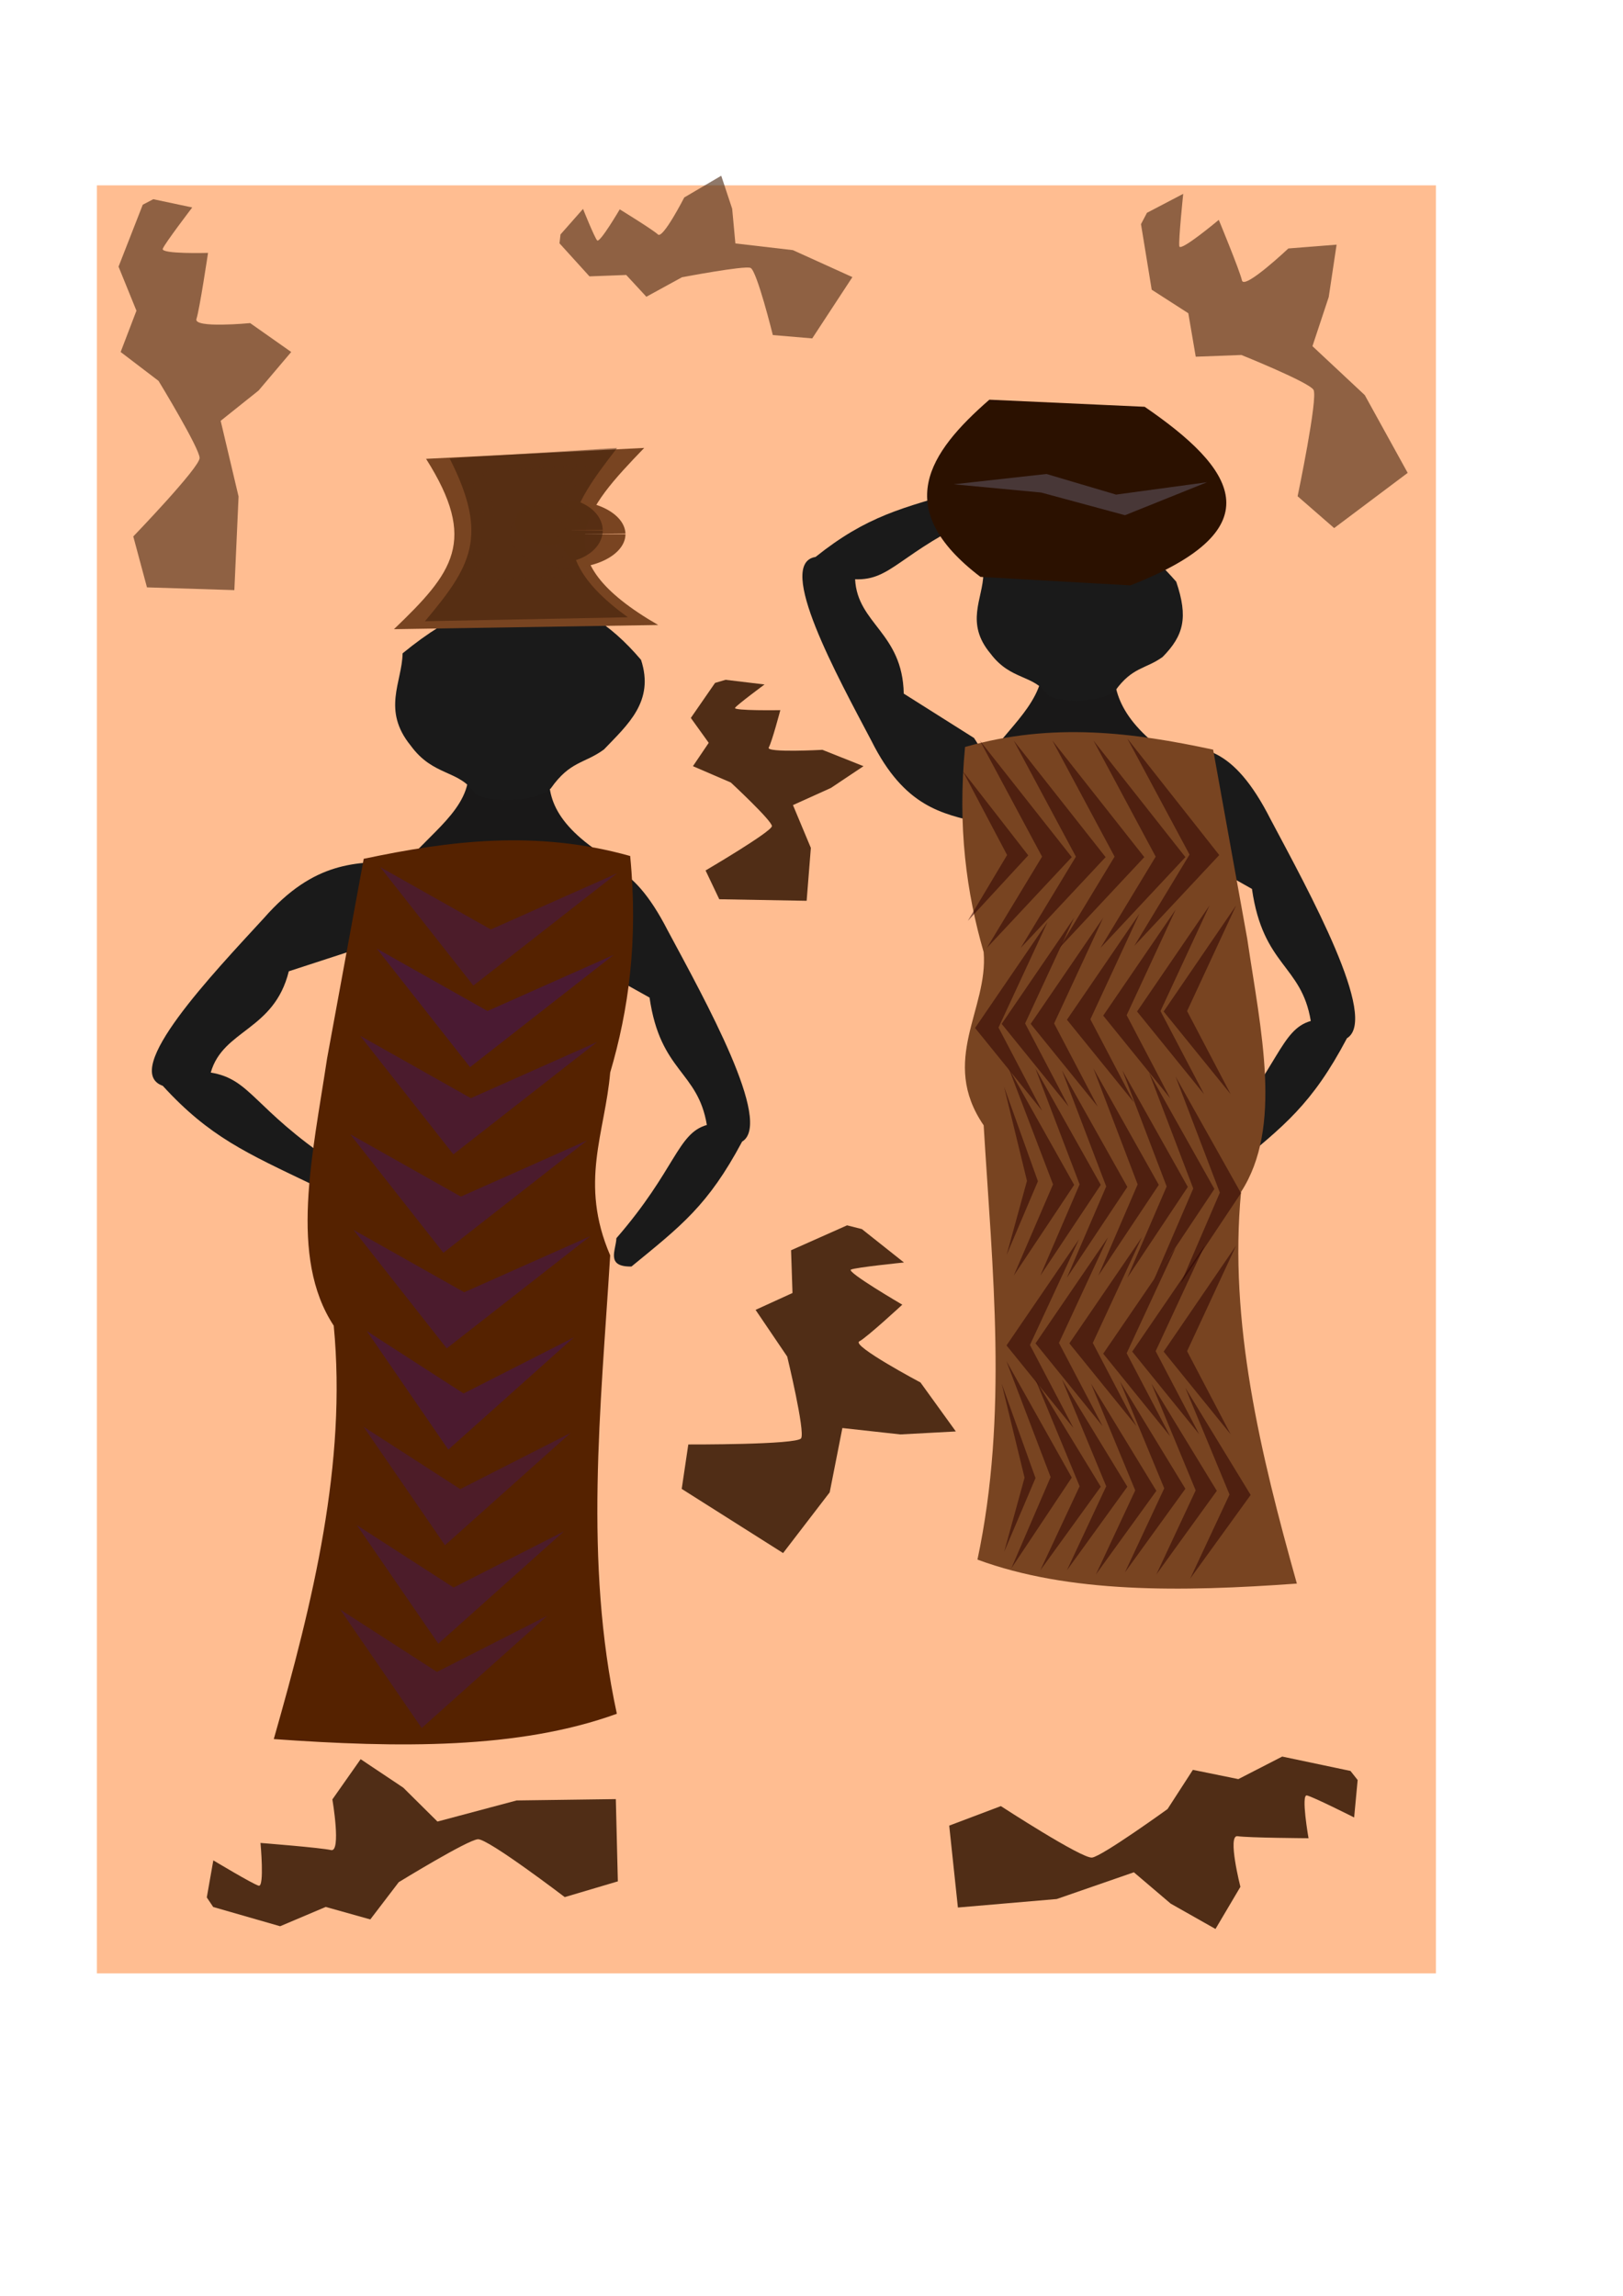 <?xml version="1.0" encoding="UTF-8" standalone="no"?>
<!-- Created with Inkscape (http://www.inkscape.org/) -->
<svg
   xmlns:dc="http://purl.org/dc/elements/1.1/"
   xmlns:cc="http://web.resource.org/cc/"
   xmlns:rdf="http://www.w3.org/1999/02/22-rdf-syntax-ns#"
   xmlns:svg="http://www.w3.org/2000/svg"
   xmlns="http://www.w3.org/2000/svg"
   xmlns:sodipodi="http://sodipodi.sourceforge.net/DTD/sodipodi-0.dtd"
   xmlns:inkscape="http://www.inkscape.org/namespaces/inkscape"
   width="210mm"
   height="297mm"
   id="svg2"
   sodipodi:version="0.32"
   inkscape:version="0.45.1"
   sodipodi:docbase="C:\Users\blondu\Desktop\silvia2k1\Xoxo"
   sodipodi:docname="Af.art.svg"
   inkscape:output_extension="org.inkscape.output.svg.inkscape"
   inkscape:export-filename="C:\Users\blondu\Desktop\silvia2k1\Xoxo\Af.art.png"
   inkscape:export-xdpi="87.66333"
   inkscape:export-ydpi="87.66333">
  <defs
     id="defs4">
    <filter
       inkscape:collect="always"
       id="filter4177">
      <feGaussianBlur
         inkscape:collect="always"
         stdDeviation="8.441"
         id="feGaussianBlur4179" />
    </filter>
    <filter
       inkscape:collect="always"
       x="-0.061"
       width="1.123"
       y="-0.104"
       height="1.207"
       id="filter5304">
      <feGaussianBlur
         inkscape:collect="always"
         stdDeviation="5.199"
         id="feGaussianBlur5306" />
    </filter>
    <filter
       inkscape:collect="always"
       x="-0.142"
       width="1.284"
       y="-0.064"
       height="1.128"
       id="filter6319">
      <feGaussianBlur
         inkscape:collect="always"
         stdDeviation="8.739"
         id="feGaussianBlur6321" />
    </filter>
    <filter
       inkscape:collect="always"
       x="-0.092"
       width="1.184"
       y="-0.155"
       height="1.311"
       id="filter7380">
      <feGaussianBlur
         inkscape:collect="always"
         stdDeviation="7.799"
         id="feGaussianBlur7382" />
    </filter>
    <filter
       inkscape:collect="always"
       x="-0.092"
       width="1.184"
       y="-0.155"
       height="1.311"
       id="filter8397">
      <feGaussianBlur
         inkscape:collect="always"
         stdDeviation="7.799"
         id="feGaussianBlur8399" />
    </filter>
    <filter
       inkscape:collect="always"
       x="-0.121"
       width="1.243"
       y="-0.121"
       height="1.242"
       id="filter16189">
      <feGaussianBlur
         inkscape:collect="always"
         stdDeviation="15.829"
         id="feGaussianBlur16191" />
    </filter>
    <filter
       inkscape:collect="always"
       x="-0.161"
       width="1.321"
       y="-0.278"
       height="1.557"
       id="filter17272">
      <feGaussianBlur
         inkscape:collect="always"
         stdDeviation="11.502"
         id="feGaussianBlur17274" />
    </filter>
    <filter
       inkscape:collect="always"
       x="-0.167"
       width="1.334"
       y="-0.134"
       height="1.268"
       id="filter18349">
      <feGaussianBlur
         inkscape:collect="always"
         stdDeviation="10.279"
         id="feGaussianBlur18351" />
    </filter>
    <filter
       inkscape:collect="always"
       x="-0.389"
       width="1.777"
       y="-0.282"
       height="1.564"
       id="filter19526">
      <feGaussianBlur
         inkscape:collect="always"
         stdDeviation="14.72"
         id="feGaussianBlur19528" />
    </filter>
    <filter
       inkscape:collect="always"
       x="-0.11"
       width="1.22"
       y="-0.205"
       height="1.41"
       id="filter21544">
      <feGaussianBlur
         inkscape:collect="always"
         stdDeviation="15.528"
         id="feGaussianBlur21546" />
    </filter>
    <filter
       inkscape:collect="always"
       x="-0.044"
       width="1.088"
       y="-0.312"
       height="1.624"
       id="filter22629">
      <feGaussianBlur
         inkscape:collect="always"
         stdDeviation="5.255"
         id="feGaussianBlur22631" />
    </filter>
    <filter
       inkscape:collect="always"
       x="-0.55"
       width="2.1"
       y="-0.318"
       height="1.635"
       id="filter26816">
      <feGaussianBlur
         inkscape:collect="always"
         stdDeviation="75.926"
         id="feGaussianBlur26818" />
    </filter>
  </defs>
  <sodipodi:namedview
     id="base"
     pagecolor="#ffffff"
     bordercolor="#666666"
     borderopacity="1.0"
     inkscape:pageopacity="0.0"
     inkscape:pageshadow="2"
     inkscape:zoom="0.35"
     inkscape:cx="365.34955"
     inkscape:cy="526.92665"
     inkscape:document-units="px"
     inkscape:current-layer="layer1"
     inkscape:window-width="1280"
     inkscape:window-height="750"
     inkscape:window-x="-8"
     inkscape:window-y="-8" />
  <g
     inkscape:label="Capa 1"
     inkscape:groupmode="layer"
     id="layer1">
    <g
       id="g26832"
       transform="matrix(0.888,0,0,0.837,50.975,85.73)">
      <rect
         y="5.844"
         x="-4.041"
         height="1044.498"
         width="737.411"
         id="rect23785"
         style="opacity:0.642;fill:#ff9955;fill-opacity:1;stroke:none;stroke-opacity:1" />
      <g
         transform="matrix(0.659,0,0,0.596,-140.543,367.245)"
         id="g23740">
        <path
           style="fill:#1a1a1a;fill-rule:evenodd;stroke:none;stroke-width:0.922px;stroke-linecap:butt;stroke-linejoin:miter;stroke-opacity:1;filter:url(#filter6319)"
           d="M 71.683,155.18 C 46.417,155.739 21.317,154.139 -8.398,212.337 C -38.519,268.737 -93.51,367.74 -68.305,382.969 C -40.692,434.872 -19.073,451.056 20.722,483.83 C 41.683,484.178 33.159,470.636 32.856,460.967 C -14.942,405.654 -16.142,376.297 -39.946,369.517 C -32.702,325.655 -2.512,327.001 6.162,266.635 L 57.123,238.057 C 78.226,206.604 72.266,181.525 71.683,155.18 z "
           id="path22637"
           sodipodi:nodetypes="ccccccccc"
           transform="matrix(-1.066,0,0,1.258,1178.97,-252.197)" />
        <path
           transform="matrix(1.243,0.324,0.162,-0.944,830.551,141.508)"
           sodipodi:nodetypes="ccccccccc"
           id="path20525"
           d="M 71.683,155.18 C 46.417,155.739 21.317,154.139 -8.398,212.337 C -38.519,268.737 -93.51,367.74 -68.305,382.969 C -40.692,434.872 -19.073,451.056 20.722,483.83 C 41.683,484.178 33.159,470.636 32.856,460.967 C -14.942,405.654 -16.142,376.297 -39.946,369.517 C -32.702,325.655 -2.512,327.001 6.162,266.635 L 57.123,238.057 C 78.226,206.604 72.266,181.525 71.683,155.18 z "
           style="fill:#1a1a1a;fill-rule:evenodd;stroke:none;stroke-width:0.922px;stroke-linecap:butt;stroke-linejoin:miter;stroke-opacity:1;filter:url(#filter6319)" />
        <path
           sodipodi:nodetypes="ccccc"
           id="path20523"
           d="M 989.914,-147.786 C 997.341,-106.462 961.76,-79.783 939.355,-48.617 L 1111.255,-49.994 C 1061.236,-86.65 1057.489,-117.003 1060.696,-146.409 L 989.914,-147.786 z "
           style="fill:#181818;fill-opacity:0.992;fill-rule:evenodd;stroke:none;stroke-width:0.826px;stroke-linecap:butt;stroke-linejoin:miter;stroke-opacity:1;filter:url(#filter17272)"
           transform="matrix(0.859,0,0,1,146.623,0)" />
        <path
           sodipodi:nodetypes="ccccccccc"
           id="path20517"
           d="M 684.764,-51.689 C 758.058,-70.024 832.511,-81.402 913.336,-54.546 C 920.385,31.551 911.931,102.144 896.193,165.454 C 891.792,226.809 937.161,281.377 896.193,351.169 C 888.126,506.407 873.536,661.645 901.907,816.883 C 817.63,853.09 714.515,851.621 607.622,842.597 C 641.339,702.597 670.362,562.597 659.05,422.597 C 620.408,353.114 640.801,249.896 653.336,151.169 L 684.764,-51.689 z "
           style="fill:#784421;fill-rule:evenodd;stroke:none;stroke-width:1px;stroke-linecap:butt;stroke-linejoin:miter;stroke-opacity:1;filter:url(#filter4177)"
           transform="matrix(-0.907,0,0,0.914,1761.03,-6.045)" />
        <path
           transform="matrix(0.593,0,0,0.544,1277.406,-169.249)"
           sodipodi:nodetypes="ccccccc"
           id="path20519"
           d="M -555.584,-103.252 C -556.223,-58.411 -581.779,-15.205 -545.482,40.189 C -516.842,88.93 -484.896,77.246 -464.67,114.941 C -449.193,129.166 -390.516,129.893 -369.716,106.859 C -345.472,63.884 -327.289,68.472 -303.046,46.25 C -273.328,7.688 -266.657,-24.829 -283.82,-89.436 C -361.48,-202.844 -429.52,-231.863 -555.584,-103.252 z "
           style="opacity:1;fill:#1a1a1a;fill-rule:evenodd;stroke:none;stroke-width:1px;stroke-linecap:butt;stroke-linejoin:miter;stroke-opacity:1;filter:url(#filter16189)" />
        <g
           id="g22633"
           transform="matrix(0.738,0,0,1,1492.714,-371.736)">
          <path
             sodipodi:nodetypes="ccccc"
             id="path20527"
             d="M -731.4,-24.546 C -800.535,27.691 -842.919,82.227 -741.507,149.117 L -571.716,157.452 C -405.515,101.312 -454.641,42.212 -555.545,-17.599 L -731.4,-24.546 z "
             style="fill:#2b1100;fill-rule:evenodd;stroke:none;stroke-width:0.829px;stroke-linecap:butt;stroke-linejoin:miter;stroke-opacity:1;filter:url(#filter21544)" />
          <path
             id="path20529"
             d="M -771.757,58.372 L -666.701,48.271 L -587.909,68.474 L -484.873,56.352 L -577.807,88.677 L -672.762,66.453 L -771.757,58.372 z "
             style="fill:#483737;fill-rule:evenodd;stroke:none;stroke-width:1px;stroke-linecap:butt;stroke-linejoin:miter;stroke-opacity:1;filter:url(#filter22629)" />
        </g>
        <path
           id="path22639"
           d="M 399.8,-136.297 L 479.805,-15.806 L 603.148,-129.955 L 483.338,-55.528 L 399.8,-136.297 z "
           style="opacity:0.725;fill:#2b0000;fill-rule:evenodd;stroke:none;stroke-width:0.509px;stroke-linecap:butt;stroke-linejoin:miter;stroke-opacity:1;filter:url(#filter7380)"
           transform="matrix(-4.7878313e-2,-0.997,0.621,-7.6838133e-2,1054.607,529.213)"
           sodipodi:nodetypes="ccccc" />
        <path
           sodipodi:nodetypes="ccccc"
           transform="matrix(-4.7878313e-2,-0.997,0.621,-7.6838133e-2,1082.891,529.213)"
           style="opacity:0.725;fill:#2b0000;fill-rule:evenodd;stroke:none;stroke-width:0.509px;stroke-linecap:butt;stroke-linejoin:miter;stroke-opacity:1;filter:url(#filter7380)"
           d="M 399.8,-136.297 L 479.805,-15.806 L 603.148,-129.955 L 483.338,-55.528 L 399.8,-136.297 z "
           id="path22641" />
        <path
           id="path22643"
           d="M 399.8,-136.297 L 479.805,-15.806 L 603.148,-129.955 L 483.338,-55.528 L 399.8,-136.297 z "
           style="opacity:0.725;fill:#2b0000;fill-rule:evenodd;stroke:none;stroke-width:0.509px;stroke-linecap:butt;stroke-linejoin:miter;stroke-opacity:1;filter:url(#filter7380)"
           transform="matrix(-4.7878313e-2,-0.997,0.621,-7.6838133e-2,1115.216,529.213)"
           sodipodi:nodetypes="ccccc" />
        <path
           sodipodi:nodetypes="ccccc"
           transform="matrix(-4.7878313e-2,-0.997,0.621,-7.6838133e-2,1149.562,529.213)"
           style="opacity:0.725;fill:#2b0000;fill-rule:evenodd;stroke:none;stroke-width:0.509px;stroke-linecap:butt;stroke-linejoin:miter;stroke-opacity:1;filter:url(#filter7380)"
           d="M 399.8,-136.297 L 479.805,-15.806 L 603.148,-129.955 L 483.338,-55.528 L 399.8,-136.297 z "
           id="path22645" />
        <path
           id="path22647"
           d="M 399.8,-136.297 L 479.805,-15.806 L 603.148,-129.955 L 483.338,-55.528 L 399.8,-136.297 z "
           style="opacity:0.725;fill:#2b0000;fill-rule:evenodd;stroke:none;stroke-width:0.509px;stroke-linecap:butt;stroke-linejoin:miter;stroke-opacity:1;filter:url(#filter7380)"
           transform="matrix(-4.7878313e-2,-0.997,0.621,-7.6838133e-2,1177.846,527.193)"
           sodipodi:nodetypes="ccccc" />
        <path
           sodipodi:nodetypes="ccccc"
           transform="matrix(-3.4027964e-2,-0.72,0.442,-5.5450893e-2,1008.756,394.912)"
           style="opacity:0.725;fill:#2b0000;fill-rule:evenodd;stroke:none;stroke-width:0.509px;stroke-linecap:butt;stroke-linejoin:miter;stroke-opacity:1;filter:url(#filter7380)"
           d="M 399.8,-136.297 L 479.805,-15.806 L 603.148,-129.955 L 483.338,-55.528 L 399.8,-136.297 z "
           id="path22649" />
        <path
           sodipodi:nodetypes="ccccc"
           transform="matrix(3.7742023e-2,-0.908,-0.49,-6.9963663e-2,1072.737,637.929)"
           style="opacity:0.725;fill:#2b0000;fill-rule:evenodd;stroke:none;stroke-width:0.509px;stroke-linecap:butt;stroke-linejoin:miter;stroke-opacity:1;filter:url(#filter7380)"
           d="M 399.8,-136.297 L 479.805,-15.806 L 603.148,-129.955 L 483.338,-55.528 L 399.8,-136.297 z "
           id="path22651" />
        <path
           id="path22653"
           d="M 399.8,-136.297 L 479.805,-15.806 L 603.148,-129.955 L 483.338,-55.528 L 399.8,-136.297 z "
           style="opacity:0.725;fill:#2b0000;fill-rule:evenodd;stroke:none;stroke-width:0.509px;stroke-linecap:butt;stroke-linejoin:miter;stroke-opacity:1;filter:url(#filter7380)"
           transform="matrix(3.7742023e-2,-0.908,-0.49,-6.9963663e-2,1050.514,637.929)"
           sodipodi:nodetypes="ccccc" />
        <path
           sodipodi:nodetypes="ccccc"
           transform="matrix(3.7742023e-2,-0.908,-0.49,-6.9963663e-2,1022.23,641.969)"
           style="opacity:0.725;fill:#2b0000;fill-rule:evenodd;stroke:none;stroke-width:0.509px;stroke-linecap:butt;stroke-linejoin:miter;stroke-opacity:1;filter:url(#filter7380)"
           d="M 399.8,-136.297 L 479.805,-15.806 L 603.148,-129.955 L 483.338,-55.528 L 399.8,-136.297 z "
           id="path22655" />
        <path
           id="path22657"
           d="M 399.8,-136.297 L 479.805,-15.806 L 603.148,-129.955 L 483.338,-55.528 L 399.8,-136.297 z "
           style="opacity:0.725;fill:#2b0000;fill-rule:evenodd;stroke:none;stroke-width:0.509px;stroke-linecap:butt;stroke-linejoin:miter;stroke-opacity:1;filter:url(#filter7380)"
           transform="matrix(3.7742023e-2,-0.908,-0.49,-6.9963663e-2,991.925,646.01)"
           sodipodi:nodetypes="ccccc" />
        <path
           sodipodi:nodetypes="ccccc"
           transform="matrix(3.7742023e-2,-0.908,-0.49,-6.9963663e-2,961.621,650.05)"
           style="opacity:0.725;fill:#2b0000;fill-rule:evenodd;stroke:none;stroke-width:0.509px;stroke-linecap:butt;stroke-linejoin:miter;stroke-opacity:1;filter:url(#filter7380)"
           d="M 399.8,-136.297 L 479.805,-15.806 L 603.148,-129.955 L 483.338,-55.528 L 399.8,-136.297 z "
           id="path22659" />
        <path
           id="path22661"
           d="M 399.8,-136.297 L 479.805,-15.806 L 603.148,-129.955 L 483.338,-55.528 L 399.8,-136.297 z "
           style="opacity:0.725;fill:#2b0000;fill-rule:evenodd;stroke:none;stroke-width:0.509px;stroke-linecap:butt;stroke-linejoin:miter;stroke-opacity:1;filter:url(#filter7380)"
           transform="matrix(3.7742023e-2,-0.908,-0.49,-6.9963663e-2,937.377,650.05)"
           sodipodi:nodetypes="ccccc" />
        <path
           sodipodi:nodetypes="ccccc"
           transform="matrix(3.7742023e-2,-0.908,-0.49,-6.9963663e-2,915.154,654.091)"
           style="opacity:0.725;fill:#2b0000;fill-rule:evenodd;stroke:none;stroke-width:0.509px;stroke-linecap:butt;stroke-linejoin:miter;stroke-opacity:1;filter:url(#filter7380)"
           d="M 399.8,-136.297 L 479.805,-15.806 L 603.148,-129.955 L 483.338,-55.528 L 399.8,-136.297 z "
           id="path22663" />
        <path
           id="path22665"
           d="M 399.8,-136.297 L 479.805,-15.806 L 603.148,-129.955 L 483.338,-55.528 L 399.8,-136.297 z "
           style="opacity:0.725;fill:#2b0000;fill-rule:evenodd;stroke:none;stroke-width:0.509px;stroke-linecap:butt;stroke-linejoin:miter;stroke-opacity:1;filter:url(#filter7380)"
           transform="matrix(3.7742023e-2,-0.908,-0.49,-6.9963663e-2,941.418,965.218)"
           sodipodi:nodetypes="ccccc" />
        <path
           id="path22667"
           d="M 399.8,-136.297 L 479.805,-15.806 L 603.148,-129.955 L 483.338,-55.528 L 399.8,-136.297 z "
           style="opacity:0.725;fill:#2b0000;fill-rule:evenodd;stroke:none;stroke-width:0.509px;stroke-linecap:butt;stroke-linejoin:miter;stroke-opacity:1;filter:url(#filter7380)"
           transform="matrix(-1.765937e-2,-0.809,0.229,-6.2325363e-2,1005.626,756.928)"
           sodipodi:nodetypes="ccccc" />
        <path
           id="path22669"
           d="M 399.8,-136.297 L 479.805,-15.806 L 603.148,-129.955 L 483.338,-55.528 L 399.8,-136.297 z "
           style="opacity:0.725;fill:#2b0000;fill-rule:evenodd;stroke:none;stroke-width:0.509px;stroke-linecap:butt;stroke-linejoin:miter;stroke-opacity:1;filter:url(#filter7380)"
           transform="matrix(-3.4027964e-2,-0.997,0.442,-7.6838133e-2,1091.588,852.462)"
           sodipodi:nodetypes="ccccc" />
        <path
           sodipodi:nodetypes="ccccc"
           transform="matrix(-3.4027964e-2,-0.997,0.442,-7.6838133e-2,1047.141,850.441)"
           style="opacity:0.725;fill:#2b0000;fill-rule:evenodd;stroke:none;stroke-width:0.509px;stroke-linecap:butt;stroke-linejoin:miter;stroke-opacity:1;filter:url(#filter7380)"
           d="M 399.8,-136.297 L 479.805,-15.806 L 603.148,-129.955 L 483.338,-55.528 L 399.8,-136.297 z "
           id="path22671" />
        <path
           id="path22673"
           d="M 399.8,-136.297 L 479.805,-15.806 L 603.148,-129.955 L 483.338,-55.528 L 399.8,-136.297 z "
           style="opacity:0.725;fill:#2b0000;fill-rule:evenodd;stroke:none;stroke-width:0.509px;stroke-linecap:butt;stroke-linejoin:miter;stroke-opacity:1;filter:url(#filter7380)"
           transform="matrix(-3.4027964e-2,-0.997,0.442,-7.6838133e-2,1069.365,850.441)"
           sodipodi:nodetypes="ccccc" />
        <path
           sodipodi:nodetypes="ccccc"
           transform="matrix(-3.4027964e-2,-0.997,0.442,-7.6838133e-2,1117.852,850.441)"
           style="opacity:0.725;fill:#2b0000;fill-rule:evenodd;stroke:none;stroke-width:0.509px;stroke-linecap:butt;stroke-linejoin:miter;stroke-opacity:1;filter:url(#filter7380)"
           d="M 399.8,-136.297 L 479.805,-15.806 L 603.148,-129.955 L 483.338,-55.528 L 399.8,-136.297 z "
           id="path22675" />
        <path
           id="path22677"
           d="M 399.8,-136.297 L 479.805,-15.806 L 603.148,-129.955 L 483.338,-55.528 L 399.8,-136.297 z "
           style="opacity:0.725;fill:#2b0000;fill-rule:evenodd;stroke:none;stroke-width:0.509px;stroke-linecap:butt;stroke-linejoin:miter;stroke-opacity:1;filter:url(#filter7380)"
           transform="matrix(-3.4027964e-2,-0.997,0.442,-7.6838133e-2,1142.096,852.462)"
           sodipodi:nodetypes="ccccc" />
        <path
           sodipodi:nodetypes="ccccc"
           transform="matrix(-3.4027964e-2,-0.997,0.442,-7.6838133e-2,1164.319,854.482)"
           style="opacity:0.725;fill:#2b0000;fill-rule:evenodd;stroke:none;stroke-width:0.509px;stroke-linecap:butt;stroke-linejoin:miter;stroke-opacity:1;filter:url(#filter7380)"
           d="M 399.8,-136.297 L 479.805,-15.806 L 603.148,-129.955 L 483.338,-55.528 L 399.8,-136.297 z "
           id="path22679" />
        <path
           id="path22681"
           d="M 399.8,-136.297 L 479.805,-15.806 L 603.148,-129.955 L 483.338,-55.528 L 399.8,-136.297 z "
           style="opacity:0.725;fill:#2b0000;fill-rule:evenodd;stroke:none;stroke-width:0.509px;stroke-linecap:butt;stroke-linejoin:miter;stroke-opacity:1;filter:url(#filter7380)"
           transform="matrix(-3.4027964e-2,-0.997,0.442,-7.6838133e-2,1186.543,858.523)"
           sodipodi:nodetypes="ccccc" />
        <path
           sodipodi:nodetypes="ccccc"
           transform="matrix(3.7742023e-2,-0.908,-0.49,-6.9963663e-2,965.661,963.198)"
           style="opacity:0.725;fill:#2b0000;fill-rule:evenodd;stroke:none;stroke-width:0.509px;stroke-linecap:butt;stroke-linejoin:miter;stroke-opacity:1;filter:url(#filter7380)"
           d="M 399.8,-136.297 L 479.805,-15.806 L 603.148,-129.955 L 483.338,-55.528 L 399.8,-136.297 z "
           id="path22683" />
        <path
           id="path22685"
           d="M 399.8,-136.297 L 479.805,-15.806 L 603.148,-129.955 L 483.338,-55.528 L 399.8,-136.297 z "
           style="opacity:0.725;fill:#2b0000;fill-rule:evenodd;stroke:none;stroke-width:0.509px;stroke-linecap:butt;stroke-linejoin:miter;stroke-opacity:1;filter:url(#filter7380)"
           transform="matrix(3.7742023e-2,-0.908,-0.49,-6.9963663e-2,993.946,963.198)"
           sodipodi:nodetypes="ccccc" />
        <path
           sodipodi:nodetypes="ccccc"
           transform="matrix(3.7742023e-2,-0.908,-0.49,-6.9963663e-2,1022.23,973.299)"
           style="opacity:0.725;fill:#2b0000;fill-rule:evenodd;stroke:none;stroke-width:0.509px;stroke-linecap:butt;stroke-linejoin:miter;stroke-opacity:1;filter:url(#filter7380)"
           d="M 399.8,-136.297 L 479.805,-15.806 L 603.148,-129.955 L 483.338,-55.528 L 399.8,-136.297 z "
           id="path22687" />
        <path
           id="path22689"
           d="M 399.8,-136.297 L 479.805,-15.806 L 603.148,-129.955 L 483.338,-55.528 L 399.8,-136.297 z "
           style="opacity:0.725;fill:#2b0000;fill-rule:evenodd;stroke:none;stroke-width:0.509px;stroke-linecap:butt;stroke-linejoin:miter;stroke-opacity:1;filter:url(#filter7380)"
           transform="matrix(3.7742023e-2,-0.908,-0.49,-6.9963663e-2,1046.474,971.279)"
           sodipodi:nodetypes="ccccc" />
        <path
           sodipodi:nodetypes="ccccc"
           transform="matrix(3.7742023e-2,-0.908,-0.49,-6.9963663e-2,1072.737,971.279)"
           style="opacity:0.725;fill:#2b0000;fill-rule:evenodd;stroke:none;stroke-width:0.509px;stroke-linecap:butt;stroke-linejoin:miter;stroke-opacity:1;filter:url(#filter7380)"
           d="M 399.8,-136.297 L 479.805,-15.806 L 603.148,-129.955 L 483.338,-55.528 L 399.8,-136.297 z "
           id="path22691" />
        <path
           sodipodi:nodetypes="ccccc"
           transform="matrix(-1.765937e-2,-0.809,0.229,-6.2325363e-2,1003.606,1047.852)"
           style="opacity:0.725;fill:#2b0000;fill-rule:evenodd;stroke:none;stroke-width:0.509px;stroke-linecap:butt;stroke-linejoin:miter;stroke-opacity:1;filter:url(#filter7380)"
           d="M 399.8,-136.297 L 479.805,-15.806 L 603.148,-129.955 L 483.338,-55.528 L 399.8,-136.297 z "
           id="path22693" />
        <path
           sodipodi:nodetypes="ccccc"
           transform="matrix(-3.4027964e-2,-0.997,0.442,-7.6838133e-2,1045.121,1137.325)"
           style="opacity:0.725;fill:#2b0000;fill-rule:evenodd;stroke:none;stroke-width:0.509px;stroke-linecap:butt;stroke-linejoin:miter;stroke-opacity:1;filter:url(#filter7380)"
           d="M 399.8,-136.297 L 479.805,-15.806 L 603.148,-129.955 L 483.338,-55.528 L 399.8,-136.297 z "
           id="path22695" />
        <path
           id="path22697"
           d="M 399.8,-136.297 L 479.805,-15.806 L 603.148,-129.955 L 483.338,-55.528 L 399.8,-136.297 z "
           style="opacity:0.725;fill:#2b0000;fill-rule:evenodd;stroke:none;stroke-width:0.509px;stroke-linecap:butt;stroke-linejoin:miter;stroke-opacity:1;filter:url(#filter7380)"
           transform="matrix(-3.4027964e-2,-0.918,0.442,-7.0727493e-2,1069.365,1108.477)"
           sodipodi:nodetypes="ccccc" />
        <path
           sodipodi:nodetypes="ccccc"
           transform="matrix(-3.4027964e-2,-0.918,0.442,-7.0727493e-2,1091.588,1108.477)"
           style="opacity:0.725;fill:#2b0000;fill-rule:evenodd;stroke:none;stroke-width:0.509px;stroke-linecap:butt;stroke-linejoin:miter;stroke-opacity:1;filter:url(#filter7380)"
           d="M 399.8,-136.297 L 479.805,-15.806 L 603.148,-129.955 L 483.338,-55.528 L 399.8,-136.297 z "
           id="path22699" />
        <path
           id="path22701"
           d="M 399.8,-136.297 L 479.805,-15.806 L 603.148,-129.955 L 483.338,-55.528 L 399.8,-136.297 z "
           style="opacity:0.725;fill:#2b0000;fill-rule:evenodd;stroke:none;stroke-width:0.509px;stroke-linecap:butt;stroke-linejoin:miter;stroke-opacity:1;filter:url(#filter7380)"
           transform="matrix(-3.4027964e-2,-0.918,0.442,-7.0727493e-2,1115.832,1112.518)"
           sodipodi:nodetypes="ccccc" />
        <path
           sodipodi:nodetypes="ccccc"
           transform="matrix(-3.4027964e-2,-0.918,0.442,-7.0727493e-2,1140.076,1110.498)"
           style="opacity:0.725;fill:#2b0000;fill-rule:evenodd;stroke:none;stroke-width:0.509px;stroke-linecap:butt;stroke-linejoin:miter;stroke-opacity:1;filter:url(#filter7380)"
           d="M 399.8,-136.297 L 479.805,-15.806 L 603.148,-129.955 L 483.338,-55.528 L 399.8,-136.297 z "
           id="path22703" />
        <path
           id="path22705"
           d="M 399.8,-136.297 L 479.805,-15.806 L 603.148,-129.955 L 483.338,-55.528 L 399.8,-136.297 z "
           style="opacity:0.725;fill:#2b0000;fill-rule:evenodd;stroke:none;stroke-width:0.509px;stroke-linecap:butt;stroke-linejoin:miter;stroke-opacity:1;filter:url(#filter7380)"
           transform="matrix(-3.4027964e-2,-0.918,0.442,-7.0727493e-2,1166.34,1112.518)"
           sodipodi:nodetypes="ccccc" />
        <path
           sodipodi:nodetypes="ccccc"
           transform="matrix(-3.4027964e-2,-0.918,0.442,-7.0727493e-2,1194.624,1116.559)"
           style="opacity:0.725;fill:#2b0000;fill-rule:evenodd;stroke:none;stroke-width:0.509px;stroke-linecap:butt;stroke-linejoin:miter;stroke-opacity:1;filter:url(#filter7380)"
           d="M 399.8,-136.297 L 479.805,-15.806 L 603.148,-129.955 L 483.338,-55.528 L 399.8,-136.297 z "
           id="path22707" />
      </g>
      <g
         transform="matrix(0.642,0,0,0.575,98.874,311.652)"
         id="g23709">
        <path
           style="fill:#181818;fill-opacity:0.992;fill-rule:evenodd;stroke:none;stroke-width:0.826px;stroke-linecap:butt;stroke-linejoin:miter;stroke-opacity:1;filter:url(#filter17272)"
           d="M 157.548,54.245 C 164.975,95.569 129.394,122.248 106.989,153.413 L 278.889,152.036 C 228.87,115.38 225.123,85.027 228.33,55.622 L 157.548,54.245 z "
           id="path16193"
           sodipodi:nodetypes="ccccc" />
        <path
           transform="matrix(-1.066,0,0,1.258,320.341,-42.085)"
           sodipodi:nodetypes="ccccccccc"
           id="path6323"
           d="M 71.683,155.18 C 46.417,155.739 21.317,154.139 -8.398,212.337 C -38.519,268.737 -93.51,367.74 -68.305,382.969 C -40.692,434.872 -19.073,451.056 20.722,483.83 C 41.683,484.178 33.159,470.636 32.856,460.967 C -14.942,405.654 -16.142,376.297 -39.946,369.517 C -32.702,325.655 -2.512,327.001 6.162,266.635 L 57.123,238.057 C 78.226,206.604 72.266,181.525 71.683,155.18 z "
           style="fill:#1a1a1a;fill-rule:evenodd;stroke:none;stroke-width:0.922px;stroke-linecap:butt;stroke-linejoin:miter;stroke-opacity:1;filter:url(#filter6319)" />
        <path
           style="fill:#1a1a1a;fill-rule:evenodd;stroke:none;stroke-width:0.922px;stroke-linecap:butt;stroke-linejoin:miter;stroke-opacity:1;filter:url(#filter6319)"
           d="M 71.683,155.18 C 46.417,155.739 21.317,154.139 -8.398,212.337 C -38.519,268.737 -93.51,367.74 -68.305,382.969 C -40.692,434.872 -19.073,451.056 20.722,483.83 C 41.683,484.178 33.159,470.636 32.856,460.967 C -14.942,405.654 -16.142,376.297 -39.946,369.517 C -32.702,325.655 -2.512,327.001 6.162,266.635 L 57.123,238.057 C 78.226,206.604 72.266,181.525 71.683,155.18 z "
           id="path5324"
           sodipodi:nodetypes="ccccccccc"
           transform="matrix(1.452,0,0,1,-4.636,0)" />
        <path
           style="fill:#552200;fill-rule:evenodd;stroke:none;stroke-width:1px;stroke-linecap:butt;stroke-linejoin:miter;stroke-opacity:1;filter:url(#filter4177)"
           d="M 68.571,152.362 C 141.865,134.027 216.318,122.649 297.143,149.505 C 304.192,235.602 295.738,306.195 280,369.505 C 275.599,430.86 253.15,481.387 280,555.219 C 271.933,710.457 257.343,865.696 285.714,1020.934 C 201.437,1057.14 98.321,1055.672 -8.571,1046.648 C 25.146,906.648 54.169,766.648 42.857,626.648 C 4.215,557.164 24.608,453.946 37.143,355.219 L 68.571,152.362 z "
           id="path3134"
           sodipodi:nodetypes="ccccccccc" />
        <path
           style="opacity:0.725;fill:#441650;fill-rule:evenodd;stroke:none;stroke-width:0.509px;stroke-linecap:butt;stroke-linejoin:miter;stroke-opacity:1;filter:url(#filter7380)"
           d="M 82.612,160.688 L 162.617,281.179 L 285.96,167.03 L 177.619,224.104 L 82.612,160.688 z "
           id="path4181" />
        <path
           id="path5308"
           d="M 79.754,243.545 L 159.76,364.036 L 283.103,249.887 L 174.761,306.962 L 79.754,243.545 z "
           style="opacity:0.794;fill:#441650;fill-rule:evenodd;stroke:none;stroke-width:0.509px;stroke-linecap:butt;stroke-linejoin:miter;stroke-opacity:1;filter:url(#filter8397)" />
        <path
           style="opacity:0.752;fill:#441650;fill-rule:evenodd;stroke:none;stroke-width:0.509px;stroke-linecap:butt;stroke-linejoin:miter;stroke-opacity:1;filter:url(#filter5304)"
           d="M 65.469,332.117 L 145.475,452.608 L 268.817,338.458 L 160.476,395.533 L 65.469,332.117 z "
           id="path5310" />
        <path
           id="path5312"
           d="M 56.897,432.117 L 136.903,552.608 L 260.246,438.458 L 151.904,495.533 L 56.897,432.117 z "
           style="opacity:0.752;fill:#441650;fill-rule:evenodd;stroke:none;stroke-width:0.509px;stroke-linecap:butt;stroke-linejoin:miter;stroke-opacity:1;filter:url(#filter5304)" />
        <path
           style="opacity:0.748;fill:#441650;fill-rule:evenodd;stroke:none;stroke-width:0.509px;stroke-linecap:butt;stroke-linejoin:miter;stroke-opacity:1;filter:url(#filter5304)"
           d="M 59.754,529.259 L 139.76,649.751 L 263.103,535.601 L 154.761,592.676 L 59.754,529.259 z "
           id="path5314" />
        <path
           id="path5316"
           d="M 71.183,632.117 L 151.189,752.608 L 274.531,638.458 L 166.19,695.533 L 71.183,632.117 z "
           style="opacity:0.766;fill:#441650;fill-rule:evenodd;stroke:none;stroke-width:0.509px;stroke-linecap:butt;stroke-linejoin:miter;stroke-opacity:1;filter:url(#filter5304)"
           transform="matrix(0.874,0,0,1,9.001,0)" />
        <path
           transform="matrix(0.874,0,0,1,6.144,97.143)"
           style="opacity:0.706;fill:#441650;fill-rule:evenodd;stroke:none;stroke-width:0.509px;stroke-linecap:butt;stroke-linejoin:miter;stroke-opacity:1;filter:url(#filter5304)"
           d="M 71.183,632.117 L 151.189,752.608 L 274.531,638.458 L 166.19,695.533 L 71.183,632.117 z "
           id="path5318" />
        <path
           id="path5320"
           d="M 71.183,632.117 L 151.189,752.608 L 274.531,638.458 L 166.19,695.533 L 71.183,632.117 z "
           style="opacity:0.725;fill:#441650;fill-rule:evenodd;stroke:none;stroke-width:0.509px;stroke-linecap:butt;stroke-linejoin:miter;stroke-opacity:1;filter:url(#filter5304)"
           transform="matrix(0.874,0,0,1,0.43,197.143)" />
        <path
           transform="matrix(0.874,0,0,1,-13.856,282.857)"
           style="opacity:0.688;fill:#441650;fill-rule:evenodd;stroke:none;stroke-width:0.509px;stroke-linecap:butt;stroke-linejoin:miter;stroke-opacity:1;filter:url(#filter5304)"
           d="M 71.183,632.117 L 151.189,752.608 L 274.531,638.458 L 166.19,695.533 L 71.183,632.117 z "
           id="path5322" />
        <g
           id="g23692">
          <path
             transform="matrix(0.684,0,0,0.653,481.952,11.046)"
             sodipodi:nodetypes="ccccccc"
             id="path6325"
             d="M -555.584,-103.252 C -556.223,-58.411 -581.779,-15.205 -545.482,40.189 C -516.842,88.93 -484.896,77.246 -464.67,114.941 C -449.193,129.166 -390.516,129.893 -369.716,106.859 C -345.472,63.884 -327.289,68.472 -303.046,46.25 C -273.328,7.688 -239.416,-28.544 -256.579,-93.151 C -334.239,-206.559 -429.52,-231.863 -555.584,-103.252 z "
             style="opacity:1;fill:#1a1a1a;fill-rule:evenodd;stroke:none;stroke-width:1px;stroke-linecap:butt;stroke-linejoin:miter;stroke-opacity:1;filter:url(#filter16189)" />
          <g
             style="fill:#784421"
             transform="matrix(1.258,0,0,1.096,994.682,-446.226)"
             id="g20509">
            <g
               style="fill:#784421"
               id="g19530">
              <path
                 transform="matrix(1.219,0,0,1,117.057,0)"
                 sodipodi:nodetypes="ccccc"
                 id="path17276"
                 d="M -665.066,175.391 C -635.931,251.643 -649.971,280.747 -683.022,333.292 L -535.222,329.429 C -600.526,266.934 -576.251,222.484 -543.052,165.29 L -665.066,175.391 z "
                 style="fill:#784421;fill-rule:evenodd;stroke:none;stroke-width:0.683px;stroke-linecap:butt;stroke-linejoin:miter;stroke-opacity:1;filter:url(#filter18349)" />
              <path
                 transform="matrix(0.867,0,0,0.5,-287.961,104.947)"
                 sodipodi:end="6.2655746"
                 sodipodi:start="0"
                 d="M -311.127,280.606 A 45.457,62.629 0 1 1 -311.134,279.503 L -356.584,280.606 z"
                 sodipodi:ry="62.629459"
                 sodipodi:rx="45.456863"
                 sodipodi:cy="280.60565"
                 sodipodi:cx="-356.58386"
                 id="path17278"
                 style="opacity:1;fill:#784421;fill-opacity:0.992;stroke:none;stroke-opacity:1;filter:url(#filter19526)"
                 sodipodi:type="arc" />
            </g>
            <g
               id="g19534"
               style="opacity:0.725;fill:#784421"
               transform="matrix(0.563,0,0,0.663,-274.529,71.818)">
              <path
                 style="fill:#784421;fill-rule:evenodd;stroke:none;stroke-width:0.683px;stroke-linecap:butt;stroke-linejoin:miter;stroke-opacity:1;filter:url(#filter18349)"
                 d="M -665.066,175.391 C -635.931,251.643 -649.971,280.747 -683.022,333.292 L -535.222,329.429 C -600.526,266.934 -576.251,222.484 -543.052,165.29 L -665.066,175.391 z "
                 id="path19536"
                 sodipodi:nodetypes="ccccc"
                 transform="matrix(1.219,0,0,1,117.057,0)" />
              <path
                 sodipodi:type="arc"
                 style="opacity:1;fill:#784421;fill-opacity:0.992;stroke:none;stroke-opacity:1;filter:url(#filter19526)"
                 id="path19538"
                 sodipodi:cx="-356.58386"
                 sodipodi:cy="280.60565"
                 sodipodi:rx="45.456863"
                 sodipodi:ry="62.629459"
                 d="M -311.127,280.606 A 45.457,62.629 0 1 1 -311.134,279.503 L -356.584,280.606 z"
                 sodipodi:start="0"
                 sodipodi:end="6.2655746"
                 transform="matrix(0.867,0,0,0.5,-287.961,104.947)" />
            </g>
          </g>
          <g
             id="g22709"
             transform="matrix(0.966,0,0,1.048,812.336,-438.276)"
             style="opacity:0.431;fill:#2a1000;fill-opacity:1">
            <g
               id="g22711"
               style="fill:#2a1000;fill-opacity:1">
              <path
                 style="fill:#2a1000;fill-opacity:1;fill-rule:evenodd;stroke:none;stroke-width:0.683px;stroke-linecap:butt;stroke-linejoin:miter;stroke-opacity:1;filter:url(#filter18349)"
                 d="M -665.066,175.391 C -635.931,251.643 -649.971,280.747 -683.022,333.292 L -535.222,329.429 C -600.526,266.934 -576.251,222.484 -543.052,165.29 L -665.066,175.391 z "
                 id="path22713"
                 sodipodi:nodetypes="ccccc"
                 transform="matrix(1.219,0,0,1,117.057,0)" />
              <path
                 sodipodi:type="arc"
                 style="opacity:1;fill:#2a1000;fill-opacity:1;stroke:none;stroke-opacity:1;filter:url(#filter19526)"
                 id="path22715"
                 sodipodi:cx="-356.58386"
                 sodipodi:cy="280.60565"
                 sodipodi:rx="45.456863"
                 sodipodi:ry="62.629459"
                 d="M -311.127,280.606 A 45.457,62.629 0 1 1 -311.134,279.503 L -356.584,280.606 z"
                 sodipodi:start="0"
                 sodipodi:end="6.2655746"
                 transform="matrix(0.867,0,0,0.5,-287.961,104.947)" />
            </g>
            <g
               transform="matrix(0.563,0,0,0.663,-274.529,71.818)"
               style="opacity:0.725;fill:#2a1000;fill-opacity:1"
               id="g22717">
              <path
                 transform="matrix(1.219,0,0,1,117.057,0)"
                 sodipodi:nodetypes="ccccc"
                 id="path22719"
                 d="M -665.066,175.391 C -635.931,251.643 -649.971,280.747 -683.022,333.292 L -535.222,329.429 C -600.526,266.934 -576.251,222.484 -543.052,165.29 L -665.066,175.391 z "
                 style="fill:#2a1000;fill-opacity:1;fill-rule:evenodd;stroke:none;stroke-width:0.683px;stroke-linecap:butt;stroke-linejoin:miter;stroke-opacity:1;filter:url(#filter18349)" />
              <path
                 transform="matrix(0.867,0,0,0.5,-287.961,104.947)"
                 sodipodi:end="6.2655746"
                 sodipodi:start="0"
                 d="M -311.127,280.606 A 45.457,62.629 0 1 1 -311.134,279.503 L -356.584,280.606 z"
                 sodipodi:ry="62.629459"
                 sodipodi:rx="45.456863"
                 sodipodi:cy="280.60565"
                 sodipodi:cx="-356.58386"
                 id="path22721"
                 style="opacity:1;fill:#2a1000;fill-opacity:1;stroke:none;stroke-opacity:1;filter:url(#filter19526)"
                 sodipodi:type="arc" />
            </g>
          </g>
        </g>
      </g>
      <path
         transform="matrix(0.287,0,0,0.398,148.776,-51.101)"
         id="path24756"
         d="M -444.467,171.509 L -490.934,262.423 L -456.589,327.073 L -486.894,387.682 L -414.163,430.108 C -414.163,430.108 -335.371,529.103 -335.371,543.245 C -335.371,557.387 -462.65,658.403 -462.65,658.403 L -436.386,733.154 L -268.701,737.195 L -260.619,599.814 L -294.965,488.697 L -222.234,444.25 L -159.604,387.682 L -238.396,345.255 C -238.396,345.255 -347.492,353.337 -341.432,339.194 C -335.371,325.052 -319.208,242.22 -319.208,242.22 C -319.208,242.22 -410.122,244.24 -406.081,236.159 C -402.041,228.078 -349.513,175.55 -349.513,175.55 L -424.264,163.428 L -444.467,171.509 z "
         style="opacity:0.794;fill:#502d16;fill-rule:evenodd;stroke:none;stroke-width:1px;stroke-linecap:butt;stroke-linejoin:miter;stroke-opacity:1;filter:url(#filter26816)" />
      <path
         style="fill:#502d16;fill-rule:evenodd;stroke:none;stroke-width:1px;stroke-linecap:butt;stroke-linejoin:miter;stroke-opacity:1;filter:url(#filter26816)"
         d="M -444.467,171.509 L -490.934,262.423 L -456.589,327.073 L -486.894,387.682 L -414.163,430.108 C -414.163,430.108 -335.371,529.103 -335.371,543.245 C -335.371,557.387 -462.65,658.403 -462.65,658.403 L -436.386,733.154 L -268.701,737.195 L -260.619,599.814 L -294.965,488.697 L -222.234,444.25 L -159.604,387.682 L -238.396,345.255 C -238.396,345.255 -347.492,353.337 -341.432,339.194 C -335.371,325.052 -319.208,242.22 -319.208,242.22 C -319.208,242.22 -410.122,244.24 -406.081,236.159 C -402.041,228.078 -349.513,175.55 -349.513,175.55 L -424.264,163.428 L -444.467,171.509 z "
         id="path26820"
         transform="matrix(0.287,0,0,0.225,463.943,257.919)" />
      <path
         transform="matrix(0.337,0.217,-0.167,0.271,587.521,663.34)"
         id="path26822"
         d="M -444.467,171.509 L -490.934,262.423 L -456.589,327.073 L -486.894,387.682 L -414.163,430.108 C -414.163,430.108 -335.371,529.103 -335.371,543.245 C -335.371,557.387 -462.65,658.403 -462.65,658.403 L -436.386,733.154 L -268.701,737.195 L -260.619,599.814 L -294.965,488.697 L -222.234,444.25 L -159.604,387.682 L -238.396,345.255 C -238.396,345.255 -347.492,353.337 -341.432,339.194 C -335.371,325.052 -319.208,242.22 -319.208,242.22 C -319.208,242.22 -410.122,244.24 -406.081,236.159 C -402.041,228.078 -349.513,175.55 -349.513,175.55 L -424.264,163.428 L -444.467,171.509 z "
         style="fill:#502d16;fill-rule:evenodd;stroke:none;stroke-width:1px;stroke-linecap:butt;stroke-linejoin:miter;stroke-opacity:1;filter:url(#filter26816)" />
      <path
         style="fill:#502d16;fill-rule:evenodd;stroke:none;stroke-width:1px;stroke-linecap:butt;stroke-linejoin:miter;stroke-opacity:1;filter:url(#filter26816)"
         d="M -444.467,171.509 L -490.934,262.423 L -456.589,327.073 L -486.894,387.682 L -414.163,430.108 C -414.163,430.108 -335.371,529.103 -335.371,543.245 C -335.371,557.387 -462.65,658.403 -462.65,658.403 L -436.386,733.154 L -268.701,737.195 L -260.619,599.814 L -294.965,488.697 L -222.234,444.25 L -159.604,387.682 L -238.396,345.255 C -238.396,345.255 -347.492,353.337 -341.432,339.194 C -335.371,325.052 -319.208,242.22 -319.208,242.22 C -319.208,242.22 -410.122,244.24 -406.081,236.159 C -402.041,228.078 -349.513,175.55 -349.513,175.55 L -424.264,163.428 L -444.467,171.509 z "
         id="path26824"
         transform="matrix(3.8027778e-2,0.284,-0.394,5.2796723e-2,770.796,1049.259)" />
      <path
         transform="matrix(-1.6244829e-2,-0.286,0.397,-2.2553874e-2,-15.295,888.319)"
         id="path26826"
         d="M -444.467,171.509 L -490.934,262.423 L -456.589,327.073 L -486.894,387.682 L -414.163,430.108 C -414.163,430.108 -335.371,529.103 -335.371,543.245 C -335.371,557.387 -462.65,658.403 -462.65,658.403 L -436.386,733.154 L -268.701,737.195 L -260.619,599.814 L -294.965,488.697 L -222.234,444.25 L -159.604,387.682 L -238.396,345.255 C -238.396,345.255 -347.492,353.337 -341.432,339.194 C -335.371,325.052 -319.208,242.22 -319.208,242.22 C -319.208,242.22 -410.122,244.24 -406.081,236.159 C -402.041,228.078 -349.513,175.55 -349.513,175.55 L -424.264,163.428 L -444.467,171.509 z "
         style="fill:#502d16;fill-rule:evenodd;stroke:none;stroke-width:1px;stroke-linecap:butt;stroke-linejoin:miter;stroke-opacity:1;filter:url(#filter26816)" />
      <path
         style="opacity:0.794;fill:#502d16;fill-rule:evenodd;stroke:none;stroke-width:1px;stroke-linecap:butt;stroke-linejoin:miter;stroke-opacity:1;filter:url(#filter26816)"
         d="M -444.467,171.509 L -490.934,262.423 L -456.589,327.073 L -486.894,387.682 L -414.163,430.108 C -414.163,430.108 -335.371,529.103 -335.371,543.245 C -335.371,557.387 -462.65,658.403 -462.65,658.403 L -436.386,733.154 L -268.701,737.195 L -260.619,599.814 L -294.965,488.697 L -222.234,444.25 L -159.604,387.682 L -238.396,345.255 C -238.396,345.255 -347.492,353.337 -341.432,339.194 C -335.371,325.052 -319.208,242.22 -319.208,242.22 C -319.208,242.22 -410.122,244.24 -406.081,236.159 C -402.041,228.078 -349.513,175.55 -349.513,175.55 L -424.264,163.428 L -444.467,171.509 z "
         id="path26828"
         transform="matrix(0.126,-0.216,0.246,0.102,264.53,-73.785)" />
      <path
         transform="matrix(0.237,-0.2,0.186,0.319,644.39,-115.095)"
         id="path26830"
         d="M -444.467,171.509 L -490.934,262.423 L -456.589,327.073 L -486.894,387.682 L -414.163,430.108 C -414.163,430.108 -335.371,529.103 -335.371,543.245 C -335.371,557.387 -462.65,658.403 -462.65,658.403 L -436.386,733.154 L -268.701,737.195 L -260.619,599.814 L -294.965,488.697 L -222.234,444.25 L -159.604,387.682 L -238.396,345.255 C -238.396,345.255 -347.492,353.337 -341.432,339.194 C -335.371,325.052 -319.208,242.22 -319.208,242.22 C -319.208,242.22 -410.122,244.24 -406.081,236.159 C -402.041,228.078 -349.513,175.55 -349.513,175.55 L -424.264,163.428 L -444.467,171.509 z "
         style="opacity:0.794;fill:#502d16;fill-rule:evenodd;stroke:none;stroke-width:1px;stroke-linecap:butt;stroke-linejoin:miter;stroke-opacity:1;filter:url(#filter26816)" />
    </g>
  </g>
</svg>
